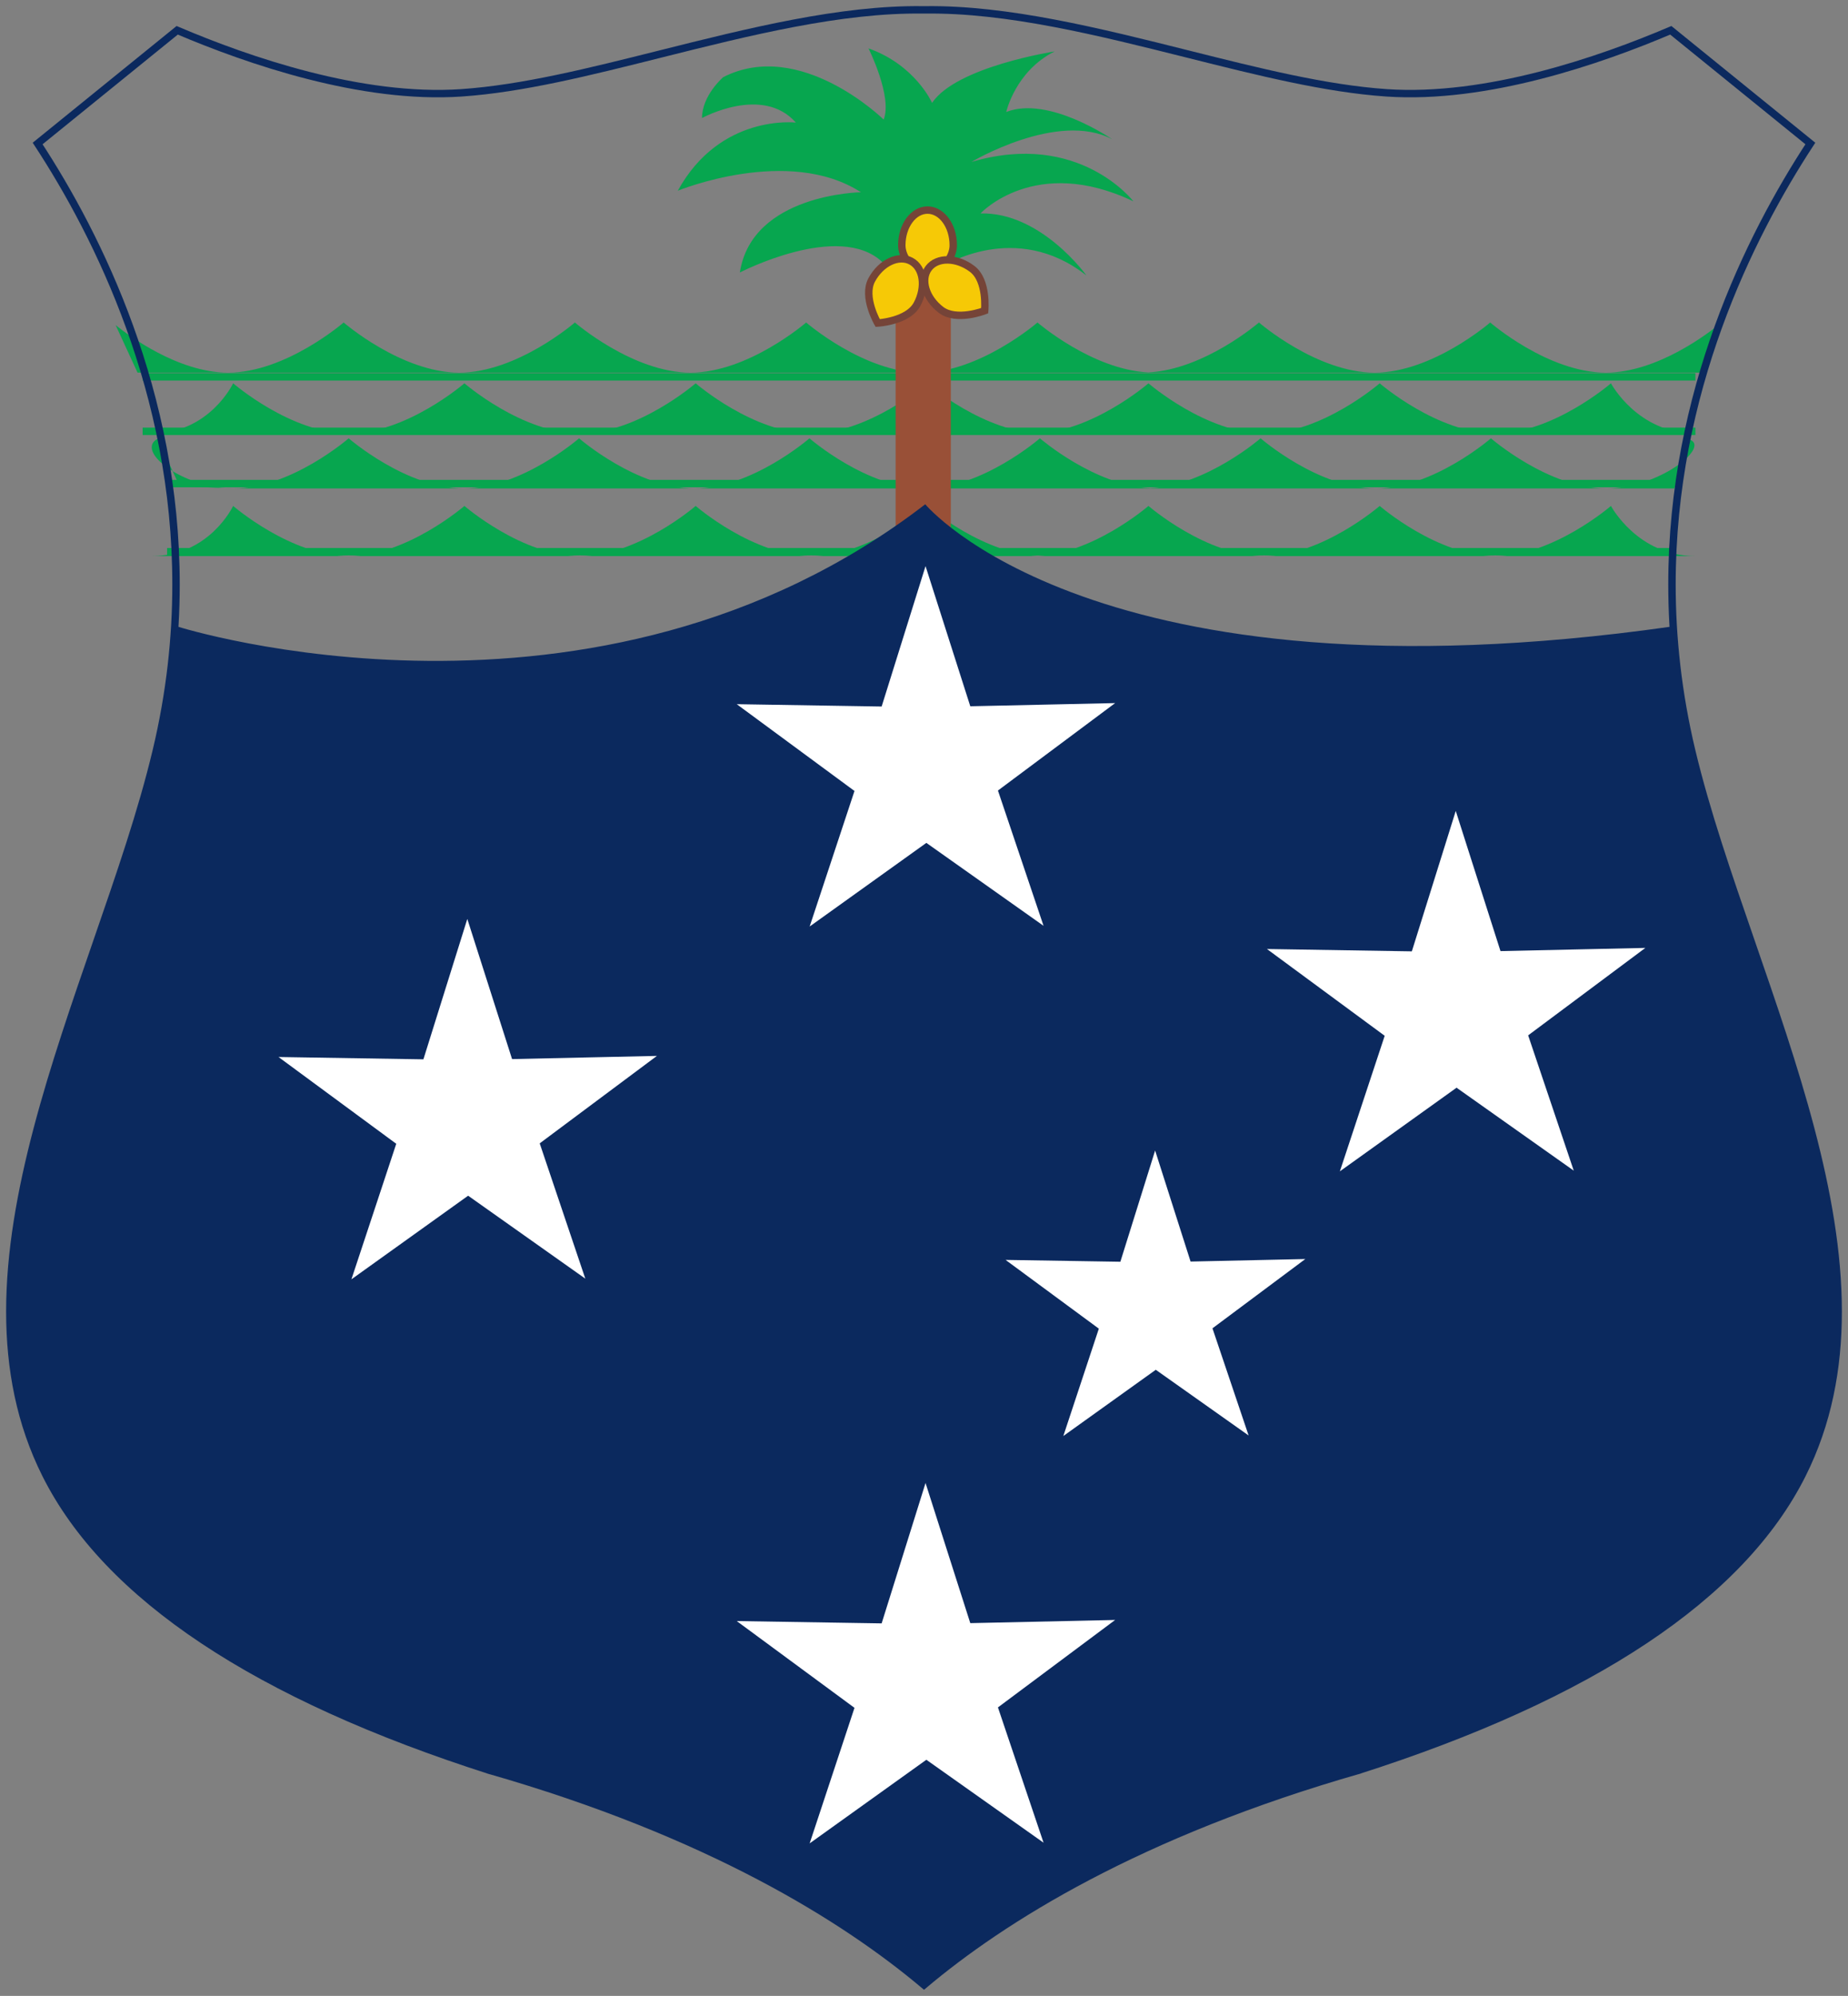 <?xml version="1.0" encoding="UTF-8" standalone="no"?>
<!-- Generator: Adobe Illustrator 15.0.2, SVG Export Plug-In . SVG Version: 6.00 Build 0)  -->

<svg
   xmlns:dc="http://purl.org/dc/elements/1.1/"
   xmlns:cc="http://creativecommons.org/ns#"
   xmlns:rdf="http://www.w3.org/1999/02/22-rdf-syntax-ns#"
   xmlns:svg="http://www.w3.org/2000/svg"
   xmlns="http://www.w3.org/2000/svg"
   xmlns:sodipodi="http://sodipodi.sourceforge.net/DTD/sodipodi-0.dtd"
   xmlns:inkscape="http://www.inkscape.org/namespaces/inkscape"
   version="1.1"
   id="Layer_2"
   x="0px"
   y="0px"
   width="302"
   height="326.025"
   viewBox="0 0 302 326.025"
   enable-background="new 0 0 469.768 468.991"
   xml:space="preserve"
   inkscape:version="0.91 r13725"
   sodipodi:docname="Coat_of_arms_of_Samoa.svg"><rect x="0" y="0" width="302" height="326.025" fill="#808080" stroke="none"/><defs
     id="defs205" /><sodipodi:namedview
     pagecolor="#ffffff"
     bordercolor="#666666"
     borderopacity="1"
     objecttolerance="10"
     gridtolerance="10"
     guidetolerance="10"
     inkscape:pageopacity="0"
     inkscape:pageshadow="2"
     inkscape:window-width="1280"
     inkscape:window-height="1004"
     id="namedview203"
     showgrid="false"
     fit-margin-top="1"
     fit-margin-left="1"
     fit-margin-right="1"
     fit-margin-bottom="1"
     inkscape:zoom="1"
     inkscape:cx="290.45335"
     inkscape:cy="175.02487"
     inkscape:window-x="-8"
     inkscape:window-y="-8"
     inkscape:window-maximized="1"
     inkscape:current-layer="Layer_2"
     showguides="true"
     inkscape:guide-bbox="true" /><path
     d="m 37.274,60.869 37.781,0 c -9.448,0 -18.898,-8.192 -18.898,-8.192 0,0 -9.441,8.192 -18.884,8.192 z m -14.794,0 14.794,0 c -8.153,0 -16.291,-6.087 -18.376,-7.76 l 3.581,7.76 z m 52.576,0 37.789,0 c -9.447,0 -18.895,-8.192 -18.895,-8.192 0,0 -9.447,8.192 -18.894,8.192 z m 37.789,0 37.789,0 c -9.446,0 -18.891,-8.192 -18.891,-8.192 0,0 -9.447,8.192 -18.898,8.192 z m 111.797,0 37.783,0 c -9.45,0 -18.897,-8.192 -18.897,-8.192 0,0 -9.444,8.192 -18.886,8.192 z m 37.781,0 16.016,0 2.591,-7.952 c -1.589,1.306 -10.087,7.952 -18.607,7.952 z m -74.773,-0.041 c -9.185,-0.442 -18.108,-8.15 -18.108,-8.15 0,0 -9.455,8.192 -18.908,8.192 l 74.008,0 c -9.448,0 -18.902,-8.192 -18.902,-8.192 0,0 -8.916,7.708 -18.09,8.15 z"
     id="path115"
     inkscape:connector-curvature="0"
     style="fill:#07a64f;stroke-width:1.2;stroke-miterlimit:4;stroke-dasharray:none" /><path
     d="m 277.06,70.802 c -9.446,0 -13.801,-8.192 -13.801,-8.192 0,0 -9.45,8.192 -18.894,8.192 -9.448,0 -18.897,-8.192 -18.897,-8.192 0,0 -9.443,8.192 -18.884,8.192 -9.45,0 -18.903,-8.192 -18.903,-8.192 0,0 -9.448,8.192 -18.897,8.192 l 1.62,0 c -9.461,0 -18.92,-8.192 -18.92,-8.192 0,0 -9.455,8.192 -18.908,8.192 -9.446,0 -18.891,-8.192 -18.891,-8.192 0,0 -9.446,8.192 -18.897,8.192 -9.447,0 -18.895,-8.192 -18.895,-8.192 0,0 -9.448,8.192 -18.894,8.192 -9.448,0 -18.898,-8.192 -18.898,-8.192 0,0 -3.862,8.192 -13.305,8.192 l 252.263,0 z"
     id="path117"
     inkscape:connector-curvature="0"
     style="fill:#07a64f;stroke-width:1.2;stroke-miterlimit:4;stroke-dasharray:none" /><path
     d="m 277.06,90.833 c -9.446,0 -13.801,-8.192 -13.801,-8.192 0,0 -9.45,8.192 -18.894,8.192 -9.448,0 -18.897,-8.192 -18.897,-8.192 0,0 -9.443,8.192 -18.884,8.192 -9.45,0 -18.903,-8.192 -18.903,-8.192 0,0 -9.448,8.192 -18.897,8.192 l 1.62,0 c -9.461,0 -18.92,-8.192 -18.92,-8.192 0,0 -9.455,8.192 -18.908,8.192 -9.446,0 -18.891,-8.192 -18.891,-8.192 0,0 -9.446,8.192 -18.897,8.192 -9.447,0 -18.895,-8.192 -18.895,-8.192 0,0 -9.448,8.192 -18.894,8.192 -9.448,0 -18.898,-8.192 -18.898,-8.192 0,0 -3.862,8.192 -13.305,8.192 l 252.263,0 z"
     id="path119"
     inkscape:connector-curvature="0"
     style="fill:#07a64f;stroke-width:1.2;stroke-miterlimit:4;stroke-dasharray:none" /><path
     d="m 38.17,79.788 37.639,0 c -9.412,0 -18.828,-8.192 -18.828,-8.192 0,0 -9.406,8.192 -18.811,8.192 z m -8.825,-0.371 8.825,0.371 c -8.123,0 -16.231,-6.087 -12.395,-8.131 l 3.57,7.76 z m 46.464,0.371 37.648,0 c -9.412,0 -18.824,-8.192 -18.824,-8.192 0,0 -9.413,8.192 -18.824,8.192 z m 37.648,0 37.648,0 c -9.411,0 -18.823,-8.192 -18.823,-8.192 0,0 -9.408,8.192 -18.825,8.192 z m 111.378,0 37.642,0 c -9.413,0 -18.828,-8.192 -18.828,-8.192 0,0 -9.407,8.192 -18.814,8.192 z m 37.642,0 11.15,0 2.582,-7.952 c 3.223,1.306 -5.241,7.952 -13.732,7.952 z m -74.494,-0.043 c -9.15,-0.442 -18.042,-8.15 -18.042,-8.15 0,0 -9.416,8.192 -18.834,8.192 l 73.728,0 c -9.411,0 -18.829,-8.192 -18.829,-8.192 0,0 -8.885,7.709 -18.023,8.15 z"
     id="path121"
     inkscape:connector-curvature="0"
     style="fill:#07a64f;stroke-width:1.2;stroke-miterlimit:4;stroke-dasharray:none" /><line
     x1="23.31"
     y1="61.554"
     x2="277.06"
     y2="61.554"
     id="line123"
     style="fill:none;stroke:#07a64f;stroke-width:1.213;stroke-miterlimit:4;stroke-dasharray:none" /><line
     x1="23.31"
     y1="70.458"
     x2="277.06"
     y2="70.458"
     id="line125"
     style="fill:none;stroke:#07a64f;stroke-width:1.213;stroke-miterlimit:4;stroke-dasharray:none" /><line
     x1="27.309"
     y1="78.991"
     x2="273.06"
     y2="78.991"
     id="line127"
     style="fill:none;stroke:#07a64f;stroke-width:1.213;stroke-miterlimit:4;stroke-dasharray:none" /><line
     x1="27.309"
     y1="90.12"
     x2="273.06"
     y2="90.12"
     id="line129"
     style="fill:none;stroke:#07a64f;stroke-width:1.213;stroke-miterlimit:4;stroke-dasharray:none" /><path
     d="m 194.192,8.851 c 11.53,2.892 22.418,5.624 32.364,6.31 16.37,1.13 34.928,-5.294 46.485,-10.212 7.1,5.758 13.264,10.753 22.807,18.491 -9.938,15.18 -22.615,40.679 -22.615,72.015 0,8.657 0.968,17.758 3.226,27.208 2.379,9.94 5.938,20.236 9.707,31.137 7.031,20.352 14.227,41.17 14.227,60.435 0,9.311 -1.681,18.259 -5.868,26.618 -9.973,19.895 -34.45,36.176 -72.755,48.396 l 0.518,-0.159 c -36.278,10.368 -58.47,24.354 -71.287,35.141 -12.819,-10.788 -35.01,-24.774 -71.287,-35.141 l 0.518,0.159 c -38.306,-12.219 -62.784,-28.501 -72.755,-48.396 -4.189,-8.358 -5.871,-17.306 -5.871,-26.618 0,-19.268 7.195,-40.083 14.229,-60.435 3.767,-10.903 7.327,-21.198 9.703,-31.137 2.261,-9.452 3.227,-18.554 3.227,-27.208 0,-31.337 -12.677,-56.834 -22.615,-72.015 9.544,-7.737 15.706,-12.733 22.806,-18.491 11.558,4.918 30.117,11.342 46.486,10.212 9.946,-0.687 20.836,-3.418 32.366,-6.31 14.538,-3.646 29.568,-7.415 42.99,-7.239 l 0.403,0 c 13.421,-0.177 28.452,3.592 42.989,7.239 z"
     id="path131"
     style="fill:none;stroke:#0b295e;stroke-width:1.213;stroke-miterlimit:4;stroke-dasharray:none;stroke-opacity:1"
     inkscape:connector-curvature="0" /><g
     id="g133"
     transform="matrix(1.293,0,0,1.293,-154.273,-170.237)"
     style="stroke-width:0.938;stroke-miterlimit:4;stroke-dasharray:none"><path
       d="m 238.457,165.319 c 0,0 9.185,-5.931 18.174,1.148 0,0 -5.741,-8.035 -13.393,-7.843 0,0 6.887,-7.459 19.321,-1.53 0,0 -6.889,-8.991 -20.469,-4.974 0,0 10.903,-6.504 17.79,-2.87 0,0 -8.034,-5.548 -13.39,-3.443 0,0 1.15,-5.164 6.122,-7.651 0,0 -12.433,1.912 -15.495,6.503 0,0 -2.104,-4.783 -8.035,-6.887 0,0 3.061,6.122 1.914,8.992 0,0 -10.522,-10.33 -20.278,-5.356 0,0 -2.678,2.295 -2.678,5.165 0,0 7.651,-4.208 11.86,0.574 0,0 -9.564,-1.148 -14.921,8.608 0,0 13.965,-5.738 23.147,0.192 0,0 -13.774,0.19 -15.304,10.138 0,0 12.509,-6.482 17.982,-1.339 0,0 4.019,4.59 7.653,0.573 z"
       id="path135"
       inkscape:connector-curvature="0"
       style="fill:#07a64f;stroke:none;stroke-width:0.938;stroke-miterlimit:4;stroke-dasharray:none" /><rect
       x="232.511"
       y="167.449"
       width="6.974"
       height="31.287"
       id="rect137"
       style="fill:#995037;stroke:none;stroke-width:0.938;stroke-miterlimit:4;stroke-dasharray:none" /><path
       d="m 239.794,162.642 c 0,2.454 -3.251,4.442 -3.251,4.442 0,0 -3.252,-1.988 -3.252,-4.442 0,-2.454 1.456,-4.442 3.252,-4.442 1.796,0 3.251,1.988 3.251,4.442 z"
       id="path139"
       style="fill:#f6c906;fill-opacity:1;stroke:#754438;stroke-width:0.938;stroke-miterlimit:4;stroke-dasharray:none"
       inkscape:connector-curvature="0" /><path
       d="m 235.214,170.104 c -1.165,2.16 -4.97,2.367 -4.97,2.367 0,0 -1.919,-3.294 -0.754,-5.454 1.165,-2.159 3.39,-3.218 4.971,-2.366 1.581,0.853 1.917,3.293 0.753,5.453 z"
       id="path141"
       style="fill:#f6c906;fill-opacity:1;stroke:#754438;stroke-width:0.938;stroke-miterlimit:4;stroke-dasharray:none"
       inkscape:connector-curvature="0" /><path
       d="m 242.191,165.635 c 1.955,1.483 1.576,5.275 1.576,5.275 0,0 -3.551,1.39 -5.506,-0.093 -1.955,-1.482 -2.659,-3.844 -1.574,-5.275 1.086,-1.432 3.549,-1.39 5.504,0.093 z"
       id="path143"
       style="fill:#f6c906;fill-opacity:1;stroke:#754438;stroke-width:0.938;stroke-miterlimit:4;stroke-dasharray:none"
       inkscape:connector-curvature="0" /></g><path
     d="m 222.287,289.091 c -0.134,0.036 -0.257,0.079 -0.394,0.115 -0.04,0.016 -0.082,0.028 -0.125,0.044 l 0.52,-0.159 z M 286.166,153.803 c -3.769,-10.903 -7.328,-21.198 -9.707,-31.137 -1.594,-6.675 -2.516,-13.163 -2.939,-19.454 l -0.579,-0.831 C 178.834,115.708 151.203,82.372 151.203,82.372 97.266,123.911 29.123,102.38 29.123,102.38 c -0.18,-0.052 -0.378,-0.074 -0.562,-0.115 -0.387,6.582 -1.345,13.394 -3.02,20.4 -2.376,9.94 -5.936,20.236 -9.703,31.137 -7.033,20.352 -14.229,41.168 -14.229,60.435 0,9.311 1.681,18.259 5.871,26.618 9.96,19.87 34.397,36.138 72.629,48.351 36.04,10.356 58.123,24.279 70.894,35.026 12.771,-10.748 34.856,-24.671 70.893,-35.026 38.234,-12.212 62.669,-28.481 72.631,-48.351 4.188,-8.358 5.868,-17.306 5.868,-26.618 -0.003,-19.266 -7.197,-40.083 -14.229,-60.435 z M 80.232,289.25 c -0.044,-0.016 -0.083,-0.028 -0.127,-0.044 -0.133,-0.036 -0.257,-0.079 -0.393,-0.115 l 0.52,0.159 z"
     id="path145"
     style="fill:#0b295e;fill-opacity:1;stroke:none;stroke-width:1.2;stroke-miterlimit:4;stroke-dasharray:none"
     inkscape:connector-curvature="0" /><polygon
     points="202.34,265.055 187.526,276.103 193.29,293.193 178.48,282.716 163.729,293.28 169.396,276.156 154.515,265.194 172.828,265.487 178.376,247.751 184.033,265.456 "
     id="polygon147"
     style="fill:#ffffff;stroke-width:0.938;stroke-miterlimit:4;stroke-dasharray:none"
     transform="matrix(1.293,0,0,1.293,-154.273,-170.237)" /><polygon
     points="260.255,220.483 245.442,231.53 251.206,248.621 236.395,238.143 221.645,248.708 227.311,231.584 212.43,220.622 230.743,220.916 236.291,203.179 241.947,220.884 "
     id="polygon149"
     style="fill:#ffffff;stroke-width:0.938;stroke-miterlimit:4;stroke-dasharray:none"
     transform="matrix(1.293,0,0,1.293,-154.273,-170.237)" /><polygon
     points="260.255,336.313 245.442,347.36 251.206,364.451 236.395,353.974 221.645,364.538 227.311,347.414 212.43,336.452 230.743,336.745 236.291,319.009 241.947,336.714 "
     id="polygon151"
     style="fill:#ffffff;stroke-width:0.938;stroke-miterlimit:4;stroke-dasharray:none"
     transform="matrix(1.293,0,0,1.293,-154.273,-170.237)" /><polygon
     points="327.267,251.412 312.454,262.459 318.217,279.55 303.406,269.072 288.656,279.638 294.323,262.513 279.442,251.551 297.754,251.845 303.303,234.108 308.958,251.813 "
     id="polygon153"
     style="fill:#ffffff;stroke-width:0.938;stroke-miterlimit:4;stroke-dasharray:none"
     transform="matrix(1.293,0,0,1.293,-154.273,-170.237)" /><polygon
     points="284.291,290.716 272.555,299.468 277.124,313.006 265.391,304.707 253.705,313.075 258.195,299.511 246.408,290.826 260.914,291.059 265.308,277.008 269.789,291.034 "
     id="polygon155"
     style="fill:#ffffff;stroke-width:0.938;stroke-miterlimit:4;stroke-dasharray:none"
     transform="matrix(1.293,0,0,1.293,-154.273,-170.237)" /></svg>